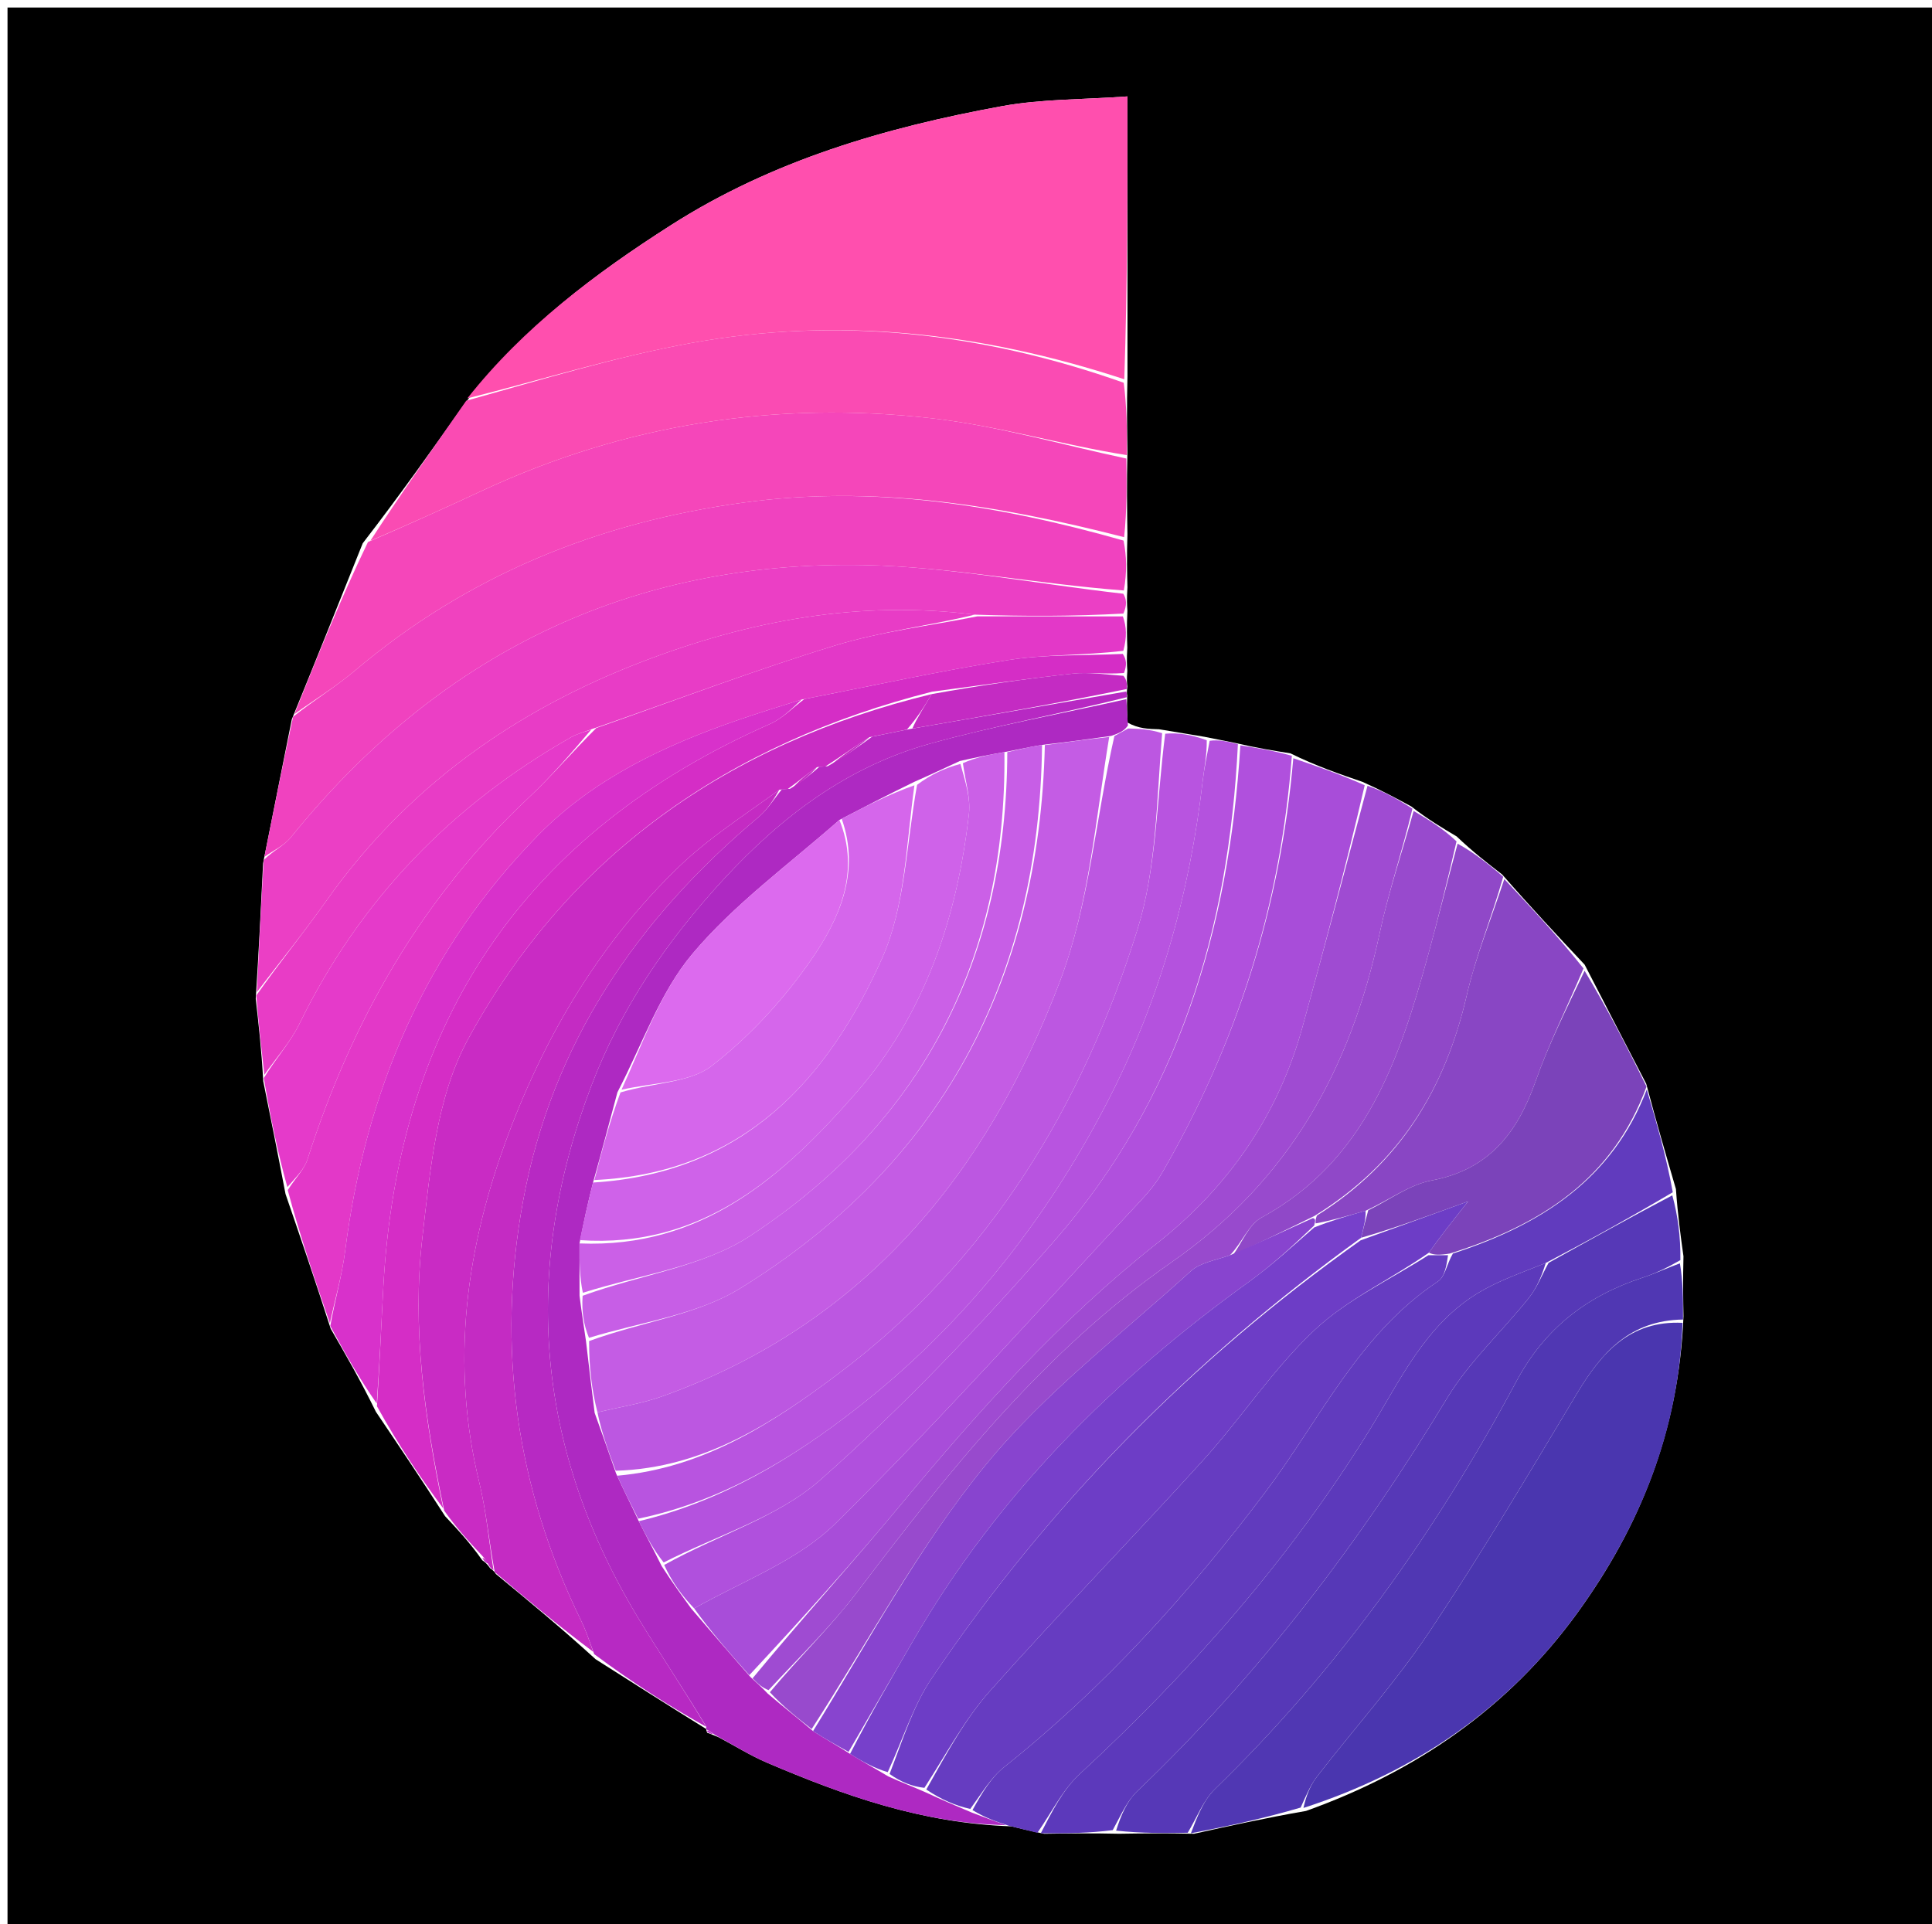 <svg version="1.1" id="Layer_1" xmlns="http://www.w3.org/2000/svg" xmlns:xlink="http://www.w3.org/1999/xlink" x="0px" y="0px"
	 width="100%" viewBox="0 0 257 256" enable-background="new 0 0 257 256" xml:space="preserve">
<path fill="#000000" opacity="1" stroke="none" 
	d="
M144,257 
	C96,257 48.5,257 1,257 
	C1,171.667 1,86.333 1,1 
	C86.667,1 172.333,1 258,1 
	C258,86.333 258,171.667 258,257 
	C220.167,257 182.333,257 144,257 
M210.795,128.342 
	C207.232,124.546 203.67,120.75 199.823,116.343 
	C197.899,114.86 195.975,113.378 193.766,111.278 
	C191.859,110.149 189.952,109.019 187.733,107.293 
	C185.819,106.253 183.904,105.213 181.244,104.022 
	C178.176,102.974 175.108,101.927 171.654,100.227 
	C169.435,99.873 167.216,99.52 164.341,98.851 
	C163.226,98.624 162.111,98.396 160.22,98.025 
	C158.479,97.739 156.738,97.453 154.184,97.024 
	C152.815,96.988 151.446,96.953 150,96.138 
	C149.943,95.098 149.886,94.058 149.946,92.505 
	C149.906,92.335 149.866,92.165 149.965,91.331 
	C149.917,90.884 149.87,90.438 149.962,89.249 
	C149.912,88.499 149.862,87.749 149.959,86.174 
	C149.915,84.784 149.87,83.394 149.97,81.26 
	C149.922,80.507 149.875,79.754 149.976,78.134 
	C149.927,76.089 149.878,74.044 149.975,71.093 
	C149.926,67.73 149.877,64.367 149.974,60.105 
	C149.928,57.07 149.881,54.035 149.98,50.072 
	C149.98,37.811 149.98,25.549 149.98,12.828 
	C144.021,13.258 138.551,13.161 133.275,14.126 
	C117.767,16.963 102.753,21.335 89.269,29.943 
	C79.167,36.392 69.661,43.504 61.876,53.626 
	C57.546,59.737 53.215,65.847 48.25,72.28 
	C45.222,79.853 42.195,87.426 38.813,95.709 
	C37.597,101.806 36.382,107.903 34.996,114.841 
	C34.719,120.56 34.442,126.279 34.019,132.885 
	C34.401,136.257 34.782,139.628 35.019,143.859 
	C35.973,148.587 36.926,153.314 37.98,158.851 
	C39.947,164.582 41.914,170.313 43.989,176.777 
	C45.978,180.221 47.966,183.664 50.005,187.828 
	C52.989,192.253 55.972,196.679 59.203,201.711 
	C60.86,203.478 62.516,205.245 64.153,207.579 
	C64.462,207.792 64.77,208.005 65.218,208.672 
	C65.218,208.672 65.647,208.877 65.963,209.407 
	C70.295,212.979 74.626,216.551 79.23,220.747 
	C84.133,223.866 89.036,226.985 93.954,230.036 
	C93.954,230.036 93.884,230.042 94.071,230.527 
	C94.371,230.631 94.672,230.735 95.63,231.148 
	C97.774,232.285 99.85,233.583 102.075,234.532 
	C112.241,238.868 122.588,242.57 134.555,242.979 
	C135.702,243.265 136.849,243.551 138.897,243.969 
	C141.93,243.924 144.963,243.878 148.896,243.966 
	C151.929,243.922 154.962,243.877 158.838,243.966 
	C163.556,242.922 168.274,241.877 173.734,240.93 
	C188.343,235.7 200.645,227.245 209.806,214.611 
	C218.147,203.109 223.314,190.378 223.943,175.113 
	C223.9,172.742 223.856,170.371 223.94,167.143 
	C223.563,164.431 223.187,161.718 222.936,158.19 
	C221.644,153.775 220.353,149.36 218.986,144.189 
	C216.352,139.113 213.719,134.037 210.795,128.342 
z"/>
<path fill="#FF4FAE" opacity="1" stroke="none" 
	d="
M62.167,53 
	C69.661,43.504 79.167,36.392 89.269,29.943 
	C102.753,21.335 117.767,16.963 133.275,14.126 
	C138.551,13.161 144.021,13.258 149.98,12.828 
	C149.98,25.549 149.98,37.811 149.555,50.459 
	C130.533,44.209 111.432,42.106 91.998,45.626 
	C81.939,47.448 72.103,50.502 62.167,53 
z"/>
<path fill="#F546BA" opacity="1" stroke="none" 
	d="
M39.167,95 
	C42.195,87.426 45.222,79.853 48.949,72.109 
	C54.441,69.737 59.246,67.563 64.025,65.332 
	C83.126,56.413 103.245,53.266 124.073,55.664 
	C132.748,56.662 141.248,59.179 149.828,61.005 
	C149.877,64.367 149.926,67.73 149.534,71.466 
	C132.683,67.145 116.171,64.513 98.952,66.859 
	C79.494,69.511 62.193,76.555 47.18,89.247 
	C44.677,91.363 41.846,93.092 39.167,95 
z"/>
<path fill="#F042BF" opacity="1" stroke="none" 
	d="
M38.99,95.354 
	C41.846,93.092 44.677,91.363 47.18,89.247 
	C62.193,76.555 79.494,69.511 98.952,66.859 
	C116.171,64.513 132.683,67.145 149.46,71.919 
	C149.878,74.044 149.927,76.089 149.499,78.559 
	C137.667,77.656 126.331,75.399 114.955,75.179 
	C83.693,74.573 58.301,87.118 38.665,111.429 
	C37.785,112.518 36.345,113.154 35.167,114 
	C36.382,107.903 37.597,101.806 38.99,95.354 
z"/>
<path fill="#FA4BB3" opacity="1" stroke="none" 
	d="
M149.901,60.555 
	C141.248,59.179 132.748,56.662 124.073,55.664 
	C103.245,53.266 83.126,56.413 64.025,65.332 
	C59.246,67.563 54.441,69.737 49.267,71.947 
	C53.215,65.847 57.546,59.737 62.021,53.313 
	C72.103,50.502 81.939,47.448 91.998,45.626 
	C111.432,42.106 130.533,44.209 149.483,50.923 
	C149.881,54.035 149.928,57.07 149.901,60.555 
z"/>
<path fill="#A84DD9" opacity="1" stroke="none" 
	d="
M172.04,100.879 
	C175.108,101.927 178.176,102.974 181.537,104.469 
	C178.979,115.486 176.174,126.069 173.265,136.624 
	C170.025,148.379 163.448,157.89 153.88,165.444 
	C141.057,175.568 130.221,187.647 119.829,200.184 
	C113.389,207.955 106.595,215.433 99.677,222.866 
	C96.914,219.796 94.434,216.903 92.34,213.986 
	C98.92,210.276 106.129,207.62 111.116,202.707 
	C125.191,188.84 138.361,174.052 151.862,159.604 
	C152.877,158.518 153.836,157.329 154.579,156.047 
	C164.488,138.957 170.332,120.57 172.04,100.879 
z"/>
<path fill="#EB3FC5" opacity="1" stroke="none" 
	d="
M35.081,114.421 
	C36.345,113.154 37.785,112.518 38.665,111.429 
	C58.301,87.118 83.693,74.573 114.955,75.179 
	C126.331,75.399 137.667,77.656 149.425,78.992 
	C149.875,79.754 149.922,80.507 149.44,81.631 
	C142.607,82.003 136.303,82.003 129.657,81.772 
	C114.156,79.83 99.653,82.593 85.544,87.988 
	C68.404,94.542 54.054,104.768 43.374,119.894 
	C40.451,124.033 37.242,127.969 34.165,131.998 
	C34.442,126.279 34.719,120.56 35.081,114.421 
z"/>
<path fill="#BC57E1" opacity="1" stroke="none" 
	d="
M150.076,96.917 
	C151.446,96.953 152.815,96.988 154.591,97.544 
	C153.846,106.603 153.842,115.499 151.323,123.614 
	C144.027,147.122 131.616,167.628 111.629,182.683 
	C102.867,189.283 93.609,195.326 81.904,195.671 
	C80.864,192.89 79.983,190.43 79.475,187.901 
	C82.587,187.161 85.41,186.727 88.051,185.784 
	C114.918,176.197 131.319,156.152 141.029,130.472 
	C144.893,120.253 145.749,108.897 148.24,97.92 
	C149.029,97.494 149.553,97.206 150.076,96.917 
z"/>
<path fill="#C92BC4" opacity="1" stroke="none" 
	d="
M65.647,208.877 
	C65.647,208.877 65.218,208.672 65.024,208.222 
	C64.611,207.518 64.392,207.265 64.173,207.012 
	C62.516,205.245 60.86,203.478 59.086,200.981 
	C56.449,188.52 54.806,176.604 56.181,164.695 
	C57.214,155.748 58.066,145.99 62.217,138.341 
	C75.552,113.768 96.963,98.871 123.934,92.344 
	C122.908,94.111 121.953,95.552 120.64,97.062 
	C118.858,97.423 117.435,97.716 115.664,98.07 
	C113.544,99.419 111.772,100.708 109.752,102.001 
	C109.504,102.004 109.007,102.008 108.671,102.066 
	C107.223,103.081 106.112,104.038 104.752,105 
	C104.504,105.004 104.008,105.009 103.666,105.075 
	C99.014,108.464 94.364,111.432 90.458,115.175 
	C80.003,125.196 72.703,137.364 67.634,150.879 
	C61.984,165.946 59.87,181.305 63.751,197.208 
	C64.682,201.024 65.031,204.983 65.647,208.877 
z"/>
<path fill="#AE29C2" opacity="1" stroke="none" 
	d="
M150.038,96.528 
	C149.553,97.206 149.029,97.494 147.817,97.905 
	C144.415,98.395 141.702,98.763 138.618,99.1 
	C136.829,99.4 135.411,99.732 133.611,100.06 
	C131.485,100.421 129.742,100.786 127.675,101.248 
	C125.564,102.213 123.777,103.081 121.636,104.012 
	C118.177,105.695 115.072,107.315 111.661,109.089 
	C104.869,115.059 97.682,120.285 92.123,126.883 
	C87.787,132.029 85.475,138.88 82.128,145.329 
	C81.017,149.455 80.042,153.224 78.888,157.326 
	C78.181,160.103 77.654,162.546 77.089,165.427 
	C77.075,167.906 77.099,169.949 77.093,172.389 
	C77.354,174.53 77.645,176.273 77.953,178.446 
	C78.347,181.907 78.724,184.939 79.102,187.97 
	C79.983,190.43 80.864,192.89 81.945,196.012 
	C83.062,198.465 83.979,200.256 84.976,202.383 
	C86.02,204.486 86.986,206.255 88.021,208.355 
	C89.379,210.462 90.666,212.236 91.954,214.01 
	C94.434,216.903 96.914,219.796 99.826,223.109 
	C100.82,224.029 101.382,224.529 102.118,225.31 
	C104.185,227.072 106.078,228.553 108.155,230.304 
	C109.853,231.406 111.365,232.237 113.08,233.336 
	C114.828,234.434 116.375,235.266 118.165,236.339 
	C119.898,237.131 121.388,237.681 123.129,238.454 
	C125.253,239.453 127.126,240.227 129.295,241.156 
	C131.003,241.815 132.415,242.32 133.827,242.825 
	C122.588,242.57 112.241,238.868 102.075,234.532 
	C99.85,233.583 97.774,232.285 95.141,230.833 
	C94.418,230.326 94.161,230.167 93.884,230.042 
	C93.884,230.042 93.954,230.036 93.942,229.702 
	C90.998,224.808 87.973,220.305 85.149,215.679 
	C71.326,193.035 69.233,169.294 78.642,144.511 
	C82.595,134.1 88.733,125.144 96.263,116.976 
	C103.95,108.637 112.724,101.992 123.701,98.943 
	C132.297,96.557 141.112,94.963 149.83,93.017 
	C149.886,94.058 149.943,95.098 150.038,96.528 
z"/>
<path fill="#4A36AF" opacity="1" stroke="none" 
	d="
M223.818,175.994 
	C223.314,190.378 218.147,203.109 209.806,214.611 
	C200.645,227.245 188.343,235.7 173.387,240.531 
	C173.754,238.863 174.324,237.482 175.206,236.342 
	C180.177,229.916 185.646,223.831 190.144,217.094 
	C197.045,206.755 203.386,196.036 209.785,185.37 
	C213.039,179.945 216.82,175.654 223.818,175.994 
z"/>
<path fill="#E338C8" opacity="1" stroke="none" 
	d="
M130,82.003 
	C136.303,82.003 142.607,82.003 149.367,82.004 
	C149.87,83.394 149.915,84.784 149.431,86.585 
	C143.974,87.237 138.977,87.047 134.131,87.814 
	C125.039,89.253 116.035,91.244 106.626,93.074 
	C103.573,94.02 100.878,94.865 98.207,95.783 
	C88.376,99.159 78.98,103.608 71.663,111.038 
	C56.569,126.364 48.612,145.216 45.912,166.435 
	C45.5,169.672 44.571,172.842 43.881,176.044 
	C41.914,170.313 39.947,164.582 38.275,158.337 
	C39.363,156.637 40.482,155.557 40.9,154.251 
	C46.797,135.845 56.043,119.525 70.257,106.191 
	C73.336,103.303 76.094,100.073 79.324,96.854 
	C90.117,93.061 100.496,89.121 111.088,85.88 
	C117.214,84.006 123.684,83.258 130,82.003 
z"/>
<path fill="#613BBE" opacity="1" stroke="none" 
	d="
M134.191,242.902 
	C132.415,242.32 131.003,241.815 129.364,240.819 
	C130.608,238.563 131.83,236.484 133.591,235.081 
	C146.917,224.466 158.213,211.958 168.414,198.387 
	C175.643,188.769 180.78,177.44 191.296,170.473 
	C192.223,169.858 192.446,168.179 193.268,166.768 
	C205.081,162.928 214.523,156.834 219.062,144.946 
	C220.353,149.36 221.644,153.775 222.518,158.62 
	C216.734,162.035 211.367,165.021 205.622,168.025 
	C202.4,169.329 199.404,170.358 196.744,171.948 
	C189.549,176.246 186.22,183.747 182.04,190.485 
	C171.458,207.543 158.335,222.414 143.637,236.007 
	C141.322,238.147 139.855,241.204 137.996,243.838 
	C136.849,243.551 135.702,243.265 134.191,242.902 
z"/>
<path fill="#B050DD" opacity="1" stroke="none" 
	d="
M92.34,213.986 
	C90.666,212.236 89.379,210.462 88.353,208.205 
	C95.527,204.194 103.494,201.859 109.127,196.883 
	C120.256,187.05 130.584,176.183 140.356,164.971 
	C156.682,146.238 163.481,123.612 164.997,99.166 
	C167.216,99.52 169.435,99.873 171.847,100.553 
	C170.332,120.57 164.488,138.957 154.579,156.047 
	C153.836,157.329 152.877,158.518 151.862,159.604 
	C138.361,174.052 125.191,188.84 111.116,202.707 
	C106.129,207.62 98.92,210.276 92.34,213.986 
z"/>
<path fill="#5638B7" opacity="1" stroke="none" 
	d="
M206.001,168.006 
	C211.367,165.021 216.734,162.035 222.455,159.028 
	C223.187,161.718 223.563,164.431 223.53,167.647 
	C221.58,168.768 220.067,169.469 218.494,169.985 
	C211.102,172.409 205.491,176.721 201.713,183.78 
	C191.009,203.78 177.994,222.119 161.643,237.99 
	C160.043,239.543 159.193,241.867 157.994,243.833 
	C154.962,243.877 151.929,243.922 148.469,243.549 
	C149.108,241.509 149.911,239.609 151.28,238.302 
	C167.491,222.821 180.917,205.201 192.485,186.033 
	C195.426,181.16 199.8,177.165 203.386,172.662 
	C204.481,171.288 205.141,169.568 206.001,168.006 
z"/>
<path fill="#5037B3" opacity="1" stroke="none" 
	d="
M158.416,243.9 
	C159.193,241.867 160.043,239.543 161.643,237.99 
	C177.994,222.119 191.009,203.78 201.713,183.78 
	C205.491,176.721 211.102,172.409 218.494,169.985 
	C220.067,169.469 221.58,168.768 223.466,168.076 
	C223.856,170.371 223.9,172.742 223.881,175.554 
	C216.82,175.654 213.039,179.945 209.785,185.37 
	C203.386,196.036 197.045,206.755 190.144,217.094 
	C185.646,223.831 180.177,229.916 175.206,236.342 
	C174.324,237.482 173.754,238.863 173.016,240.482 
	C168.274,241.877 163.556,242.922 158.416,243.9 
z"/>
<path fill="#B729C3" opacity="1" stroke="none" 
	d="
M149.888,92.761 
	C141.112,94.963 132.297,96.557 123.701,98.943 
	C112.724,101.992 103.95,108.637 96.263,116.976 
	C88.733,125.144 82.595,134.1 78.642,144.511 
	C69.233,169.294 71.326,193.035 85.149,215.679 
	C87.973,220.305 90.998,224.808 93.935,229.736 
	C89.036,226.985 84.133,223.866 79.041,220.068 
	C78.353,218.16 77.925,216.894 77.343,215.704 
	C68.667,197.951 66.017,179.33 69.558,159.91 
	C73.403,138.824 84.748,122.26 100.934,108.679 
	C102.138,107.669 102.991,106.242 104.008,105.009 
	C104.008,105.009 104.504,105.004 105.087,104.941 
	C106.783,103.922 107.895,102.965 109.007,102.008 
	C109.007,102.008 109.504,102.004 110.098,101.939 
	C112.466,100.585 114.238,99.298 116.011,98.01 
	C117.435,97.716 118.858,97.423 121.007,96.994 
	C131.097,95.237 140.462,93.616 149.827,91.994 
	C149.866,92.165 149.906,92.335 149.888,92.761 
z"/>
<path fill="#B854E0" opacity="1" stroke="none" 
	d="
M84.896,202.048 
	C83.979,200.256 83.062,198.465 82.103,196.332 
	C93.609,195.326 102.867,189.283 111.629,182.683 
	C131.616,167.628 144.027,147.122 151.323,123.614 
	C153.842,115.499 153.846,106.603 154.998,97.616 
	C156.738,97.453 158.479,97.739 160.524,98.482 
	C160.547,100.567 160.186,102.186 159.997,103.824 
	C158.25,118.95 154.215,133.348 147.14,146.925 
	C138.887,162.761 127.987,176.419 113.953,187.375 
	C105.312,194.12 95.899,199.771 84.896,202.048 
z"/>
<path fill="#B452DE" opacity="1" stroke="none" 
	d="
M84.976,202.383 
	C95.899,199.771 105.312,194.12 113.953,187.375 
	C127.987,176.419 138.887,162.761 147.14,146.925 
	C154.215,133.348 158.25,118.95 159.997,103.824 
	C160.186,102.186 160.547,100.567 160.912,98.554 
	C162.111,98.396 163.226,98.624 164.669,99.009 
	C163.481,123.612 156.682,146.238 140.356,164.971 
	C130.584,176.183 120.256,187.05 109.127,196.883 
	C103.494,201.859 95.527,204.194 88.283,207.873 
	C86.986,206.255 86.02,204.486 84.976,202.383 
z"/>
<path fill="#D52DC6" opacity="1" stroke="none" 
	d="
M106.994,93.006 
	C116.035,91.244 125.039,89.253 134.131,87.814 
	C138.977,87.047 143.974,87.237 149.358,86.997 
	C149.862,87.749 149.912,88.499 149.516,89.537 
	C146.955,89.74 144.813,89.39 142.733,89.617 
	C136.477,90.297 130.246,91.202 124.005,92.019 
	C96.963,98.871 75.552,113.768 62.217,138.341 
	C58.066,145.99 57.214,155.748 56.181,164.695 
	C54.806,176.604 56.449,188.52 58.962,200.678 
	C55.972,196.679 52.989,192.253 50.142,187.088 
	C50.517,181.253 50.716,176.155 51.001,171.061 
	C52.98,135.722 69.907,110.679 102.422,96.321 
	C104.106,95.577 105.477,94.127 106.994,93.006 
z"/>
<path fill="#984ACD" opacity="1" stroke="none" 
	d="
M107.971,230.034 
	C106.078,228.553 104.185,227.072 102.411,225.138 
	C106.403,220.377 110.61,216.321 114.092,211.717 
	C126.348,195.513 139.083,179.584 155.83,167.937 
	C171.525,157.021 179.664,142.208 183.523,124.182 
	C184.7,118.68 186.52,113.317 188.045,107.89 
	C189.952,109.019 191.859,110.149 193.752,111.936 
	C192.491,117.4 191.304,122.222 189.987,127.009 
	C186.162,140.922 181.714,154.402 167.788,161.999 
	C166.115,162.912 165.242,165.291 163.618,166.997 
	C161.608,167.688 159.637,167.995 158.405,169.115 
	C149.129,177.552 138.959,185.299 131.099,194.921 
	C122.279,205.718 115.588,218.254 107.971,230.034 
z"/>
<path fill="#5C39BB" opacity="1" stroke="none" 
	d="
M205.622,168.025 
	C205.141,169.568 204.481,171.288 203.386,172.662 
	C199.8,177.165 195.426,181.16 192.485,186.033 
	C180.917,205.201 167.491,222.821 151.28,238.302 
	C149.911,239.609 149.108,241.509 148.019,243.483 
	C144.963,243.878 141.93,243.924 138.446,243.903 
	C139.855,241.204 141.322,238.147 143.637,236.007 
	C158.335,222.414 171.458,207.543 182.04,190.485 
	C186.22,183.747 189.549,176.246 196.744,171.948 
	C199.404,170.358 202.4,169.329 205.622,168.025 
z"/>
<path fill="#9F4BD2" opacity="1" stroke="none" 
	d="
M187.889,107.591 
	C186.52,113.317 184.7,118.68 183.523,124.182 
	C179.664,142.208 171.525,157.021 155.83,167.937 
	C139.083,179.584 126.348,195.513 114.092,211.717 
	C110.61,216.321 106.403,220.377 102.236,224.857 
	C101.382,224.529 100.82,224.029 100.109,223.285 
	C106.595,215.433 113.389,207.955 119.829,200.184 
	C130.221,187.647 141.057,175.568 153.88,165.444 
	C163.448,157.89 170.025,148.379 173.265,136.624 
	C176.174,126.069 178.979,115.486 181.91,104.544 
	C183.904,105.213 185.819,106.253 187.889,107.591 
z"/>
<path fill="#E83CC6" opacity="1" stroke="none" 
	d="
M129.657,81.772 
	C123.684,83.258 117.214,84.006 111.088,85.88 
	C100.496,89.121 90.117,93.061 78.974,96.918 
	C77.529,97.437 76.709,97.659 75.995,98.065 
	C60.075,107.114 47.895,119.687 39.828,136.215 
	C38.637,138.654 36.736,140.746 35.164,142.999 
	C34.782,139.628 34.401,136.257 34.092,132.442 
	C37.242,127.969 40.451,124.033 43.374,119.894 
	C54.054,104.768 68.404,94.542 85.544,87.988 
	C99.653,82.593 114.156,79.83 129.657,81.772 
z"/>
<path fill="#C42BC3" opacity="1" stroke="none" 
	d="
M103.666,105.075 
	C102.991,106.242 102.138,107.669 100.934,108.679 
	C84.748,122.26 73.403,138.824 69.558,159.91 
	C66.017,179.33 68.667,197.951 77.343,215.704 
	C77.925,216.894 78.353,218.16 78.905,219.757 
	C74.626,216.551 70.295,212.979 65.805,209.142 
	C65.031,204.983 64.682,201.024 63.751,197.208 
	C59.87,181.305 61.984,165.946 67.634,150.879 
	C72.703,137.364 80.003,125.196 90.458,115.175 
	C94.364,111.432 99.014,108.464 103.666,105.075 
z"/>
<path fill="#D831CB" opacity="1" stroke="none" 
	d="
M106.626,93.074 
	C105.477,94.127 104.106,95.577 102.422,96.321 
	C69.907,110.679 52.98,135.722 51.001,171.061 
	C50.716,176.155 50.517,181.253 50.116,186.728 
	C47.966,183.664 45.978,180.221 43.935,176.41 
	C44.571,172.842 45.5,169.672 45.912,166.435 
	C48.612,145.216 56.569,126.364 71.663,111.038 
	C78.98,103.608 88.376,99.159 98.207,95.783 
	C100.878,94.865 103.573,94.02 106.626,93.074 
z"/>
<path fill="#8946C4" opacity="1" stroke="none" 
	d="
M200.108,116.954 
	C203.67,120.75 207.232,124.546 210.642,128.843 
	C208.399,134.158 206.027,138.874 204.286,143.812 
	C201.866,150.674 198.118,155.601 190.434,157.053 
	C187.48,157.611 184.807,159.653 181.647,161.083 
	C179.194,161.772 177.099,162.397 175.003,162.764 
	C175.001,162.335 175,162.164 175.183,161.713 
	C186.308,154.729 192.269,144.726 195.111,132.422 
	C196.326,127.162 198.416,122.104 200.108,116.954 
z"/>
<path fill="#7B43BA" opacity="1" stroke="none" 
	d="
M182.006,161.019 
	C184.807,159.653 187.48,157.611 190.434,157.053 
	C198.118,155.601 201.866,150.674 204.286,143.812 
	C206.027,138.874 208.399,134.158 210.787,129.152 
	C213.719,134.037 216.352,139.113 219.024,144.567 
	C214.523,156.834 205.081,162.928 192.894,166.766 
	C191.501,166.991 190.754,166.992 190.076,166.66 
	C191.55,164.555 192.955,162.783 195.29,159.836 
	C189.568,161.909 185.283,163.461 181.058,164.674 
	C181.413,163.229 181.71,162.124 182.006,161.019 
z"/>
<path fill="#E53ACA" opacity="1" stroke="none" 
	d="
M35.091,143.429 
	C36.736,140.746 38.637,138.654 39.828,136.215 
	C47.895,119.687 60.075,107.114 75.995,98.065 
	C76.709,97.659 77.529,97.437 78.65,97.065 
	C76.094,100.073 73.336,103.303 70.257,106.191 
	C56.043,119.525 46.797,135.845 40.9,154.251 
	C40.482,155.557 39.363,156.637 38.225,157.932 
	C36.926,153.314 35.973,148.587 35.091,143.429 
z"/>
<path fill="#9048C8" opacity="1" stroke="none" 
	d="
M199.965,116.648 
	C198.416,122.104 196.326,127.162 195.111,132.422 
	C192.269,144.726 186.308,154.729 174.833,161.78 
	C170.866,163.747 167.432,165.368 163.998,166.99 
	C165.242,165.291 166.115,162.912 167.788,161.999 
	C181.714,154.402 186.162,140.922 189.987,127.009 
	C191.304,122.222 192.491,117.4 193.895,112.244 
	C195.975,113.378 197.899,114.86 199.965,116.648 
z"/>
<path fill="#C42BC3" opacity="1" stroke="none" 
	d="
M123.934,92.344 
	C130.246,91.202 136.477,90.297 142.733,89.617 
	C144.813,89.39 146.955,89.74 149.446,89.909 
	C149.87,90.438 149.917,90.884 149.896,91.663 
	C140.462,93.616 131.097,95.237 121.365,96.926 
	C121.953,95.552 122.908,94.111 123.934,92.344 
z"/>
<path fill="#C42BC3" opacity="1" stroke="none" 
	d="
M64.163,207.295 
	C64.392,207.265 64.611,207.518 64.955,207.994 
	C64.77,208.005 64.462,207.792 64.163,207.295 
z"/>
<path fill="#B729C3" opacity="1" stroke="none" 
	d="
M93.978,230.285 
	C94.161,230.167 94.418,230.326 94.813,230.678 
	C94.672,230.735 94.371,230.631 93.978,230.285 
z"/>
<path fill="#C45CE4" opacity="1" stroke="none" 
	d="
M138.989,99.131 
	C141.702,98.763 144.415,98.395 147.551,98.043 
	C145.749,108.897 144.893,120.253 141.029,130.472 
	C131.319,156.152 114.918,176.197 88.051,185.784 
	C85.41,186.727 82.587,187.161 79.475,187.901 
	C78.724,184.939 78.347,181.907 78.365,178.416 
	C85.364,175.846 92.717,174.949 98.445,171.416 
	C125.159,154.941 138.255,130.397 138.989,99.131 
z"/>
<path fill="#C42BC3" opacity="1" stroke="none" 
	d="
M115.664,98.07 
	C114.238,99.298 112.466,100.585 110.347,101.935 
	C111.772,100.708 113.544,99.419 115.664,98.07 
z"/>
<path fill="#C42BC3" opacity="1" stroke="none" 
	d="
M108.671,102.066 
	C107.895,102.965 106.783,103.922 105.335,104.938 
	C106.112,104.038 107.223,103.081 108.671,102.066 
z"/>
<path fill="#663CC1" opacity="1" stroke="none" 
	d="
M190.006,166.993 
	C190.754,166.992 191.501,166.991 192.623,166.992 
	C192.446,168.179 192.223,169.858 191.296,170.473 
	C180.78,177.44 175.643,188.769 168.414,198.387 
	C158.213,211.958 146.917,224.466 133.591,235.081 
	C131.83,236.484 130.608,238.563 129.068,240.665 
	C127.126,240.227 125.253,239.453 123.219,238.081 
	C125.921,233.274 128.37,228.695 131.728,224.924 
	C140.981,214.534 150.716,204.574 160.056,194.26 
	C165.159,188.626 169.372,182.109 174.878,176.94 
	C179.213,172.871 184.912,170.254 190.006,166.993 
z"/>
<path fill="#6D3DC6" opacity="1" stroke="none" 
	d="
M190.076,166.66 
	C184.912,170.254 179.213,172.871 174.878,176.94 
	C169.372,182.109 165.159,188.626 160.056,194.26 
	C150.716,204.574 140.981,214.534 131.728,224.924 
	C128.37,228.695 125.921,233.274 122.968,237.857 
	C121.388,237.681 119.898,237.131 118.333,236.011 
	C120.121,231.375 121.468,226.96 123.933,223.299 
	C139.361,200.385 158.454,180.992 180.999,165.013 
	C185.283,163.461 189.568,161.909 195.29,159.836 
	C192.955,162.783 191.55,164.555 190.076,166.66 
z"/>
<path fill="#D566EB" opacity="1" stroke="none" 
	d="
M79.068,156.993 
	C80.042,153.224 81.017,149.455 82.54,145.336 
	C87.017,144.001 91.762,144.07 94.691,141.798 
	C99.77,137.859 104.327,132.885 107.985,127.576 
	C111.697,122.189 114.445,115.95 111.966,108.935 
	C115.072,107.315 118.177,105.695 121.639,104.476 
	C120.532,112.456 120.406,120.634 117.337,127.495 
	C110.028,143.834 98.707,156.112 79.068,156.993 
z"/>
<path fill="#CF62E9" opacity="1" stroke="none" 
	d="
M78.888,157.326 
	C98.707,156.112 110.028,143.834 117.337,127.495 
	C120.406,120.634 120.532,112.456 121.993,104.413 
	C123.777,103.081 125.564,102.213 127.761,101.633 
	C128.434,104.045 129.126,106.218 128.891,108.286 
	C127.325,122.07 123.043,134.937 113.799,145.493 
	C104.136,156.529 93.392,166.106 77.127,164.99 
	C77.654,162.546 78.181,160.103 78.888,157.326 
z"/>
<path fill="#8844CF" opacity="1" stroke="none" 
	d="
M163.618,166.997 
	C167.432,165.368 170.866,163.747 174.649,162.059 
	C175,162.164 175.001,162.335 174.82,163.041 
	C171.829,165.891 169.139,168.371 166.191,170.495 
	C148.216,183.448 132.8,198.776 121.599,218.067 
	C118.694,223.069 115.785,228.068 112.878,233.069 
	C111.365,232.237 109.853,231.406 108.155,230.304 
	C115.588,218.254 122.279,205.718 131.099,194.921 
	C138.959,185.299 149.129,177.552 158.405,169.115 
	C159.637,167.995 161.608,167.688 163.618,166.997 
z"/>
<path fill="#C75EE6" opacity="1" stroke="none" 
	d="
M138.618,99.1 
	C138.255,130.397 125.159,154.941 98.445,171.416 
	C92.717,174.949 85.364,175.846 78.347,177.986 
	C77.645,176.273 77.354,174.53 77.503,172.39 
	C85.277,169.556 93.537,168.529 99.779,164.43 
	C122.679,149.393 133.917,127.544 133.993,100.064 
	C135.411,99.732 136.829,99.4 138.618,99.1 
z"/>
<path fill="#7740CB" opacity="1" stroke="none" 
	d="
M113.08,233.336 
	C115.785,228.068 118.694,223.069 121.599,218.067 
	C132.8,198.776 148.216,183.448 166.191,170.495 
	C169.139,168.371 171.829,165.891 174.821,163.298 
	C177.099,162.397 179.194,161.772 181.647,161.083 
	C181.71,162.124 181.413,163.229 181.058,164.674 
	C158.454,180.992 139.361,200.385 123.933,223.299 
	C121.468,226.96 120.121,231.375 118.09,235.77 
	C116.375,235.266 114.828,234.434 113.08,233.336 
z"/>
<path fill="#CB60E7" opacity="1" stroke="none" 
	d="
M133.611,100.06 
	C133.917,127.544 122.679,149.393 99.779,164.43 
	C93.537,168.529 85.277,169.556 77.533,171.992 
	C77.099,169.949 77.075,167.906 77.089,165.427 
	C93.392,166.106 104.136,156.529 113.799,145.493 
	C123.043,134.937 127.325,122.07 128.891,108.286 
	C129.126,106.218 128.434,104.045 128.085,101.536 
	C129.742,100.786 131.485,100.421 133.611,100.06 
z"/>
<path fill="#DC6AEE" opacity="1" stroke="none" 
	d="
M111.661,109.089 
	C114.445,115.95 111.697,122.189 107.985,127.576 
	C104.327,132.885 99.77,137.859 94.691,141.798 
	C91.762,144.07 87.017,144.001 82.677,144.979 
	C85.475,138.88 87.787,132.029 92.123,126.883 
	C97.682,120.285 104.869,115.059 111.661,109.089 
z"/>
</svg>